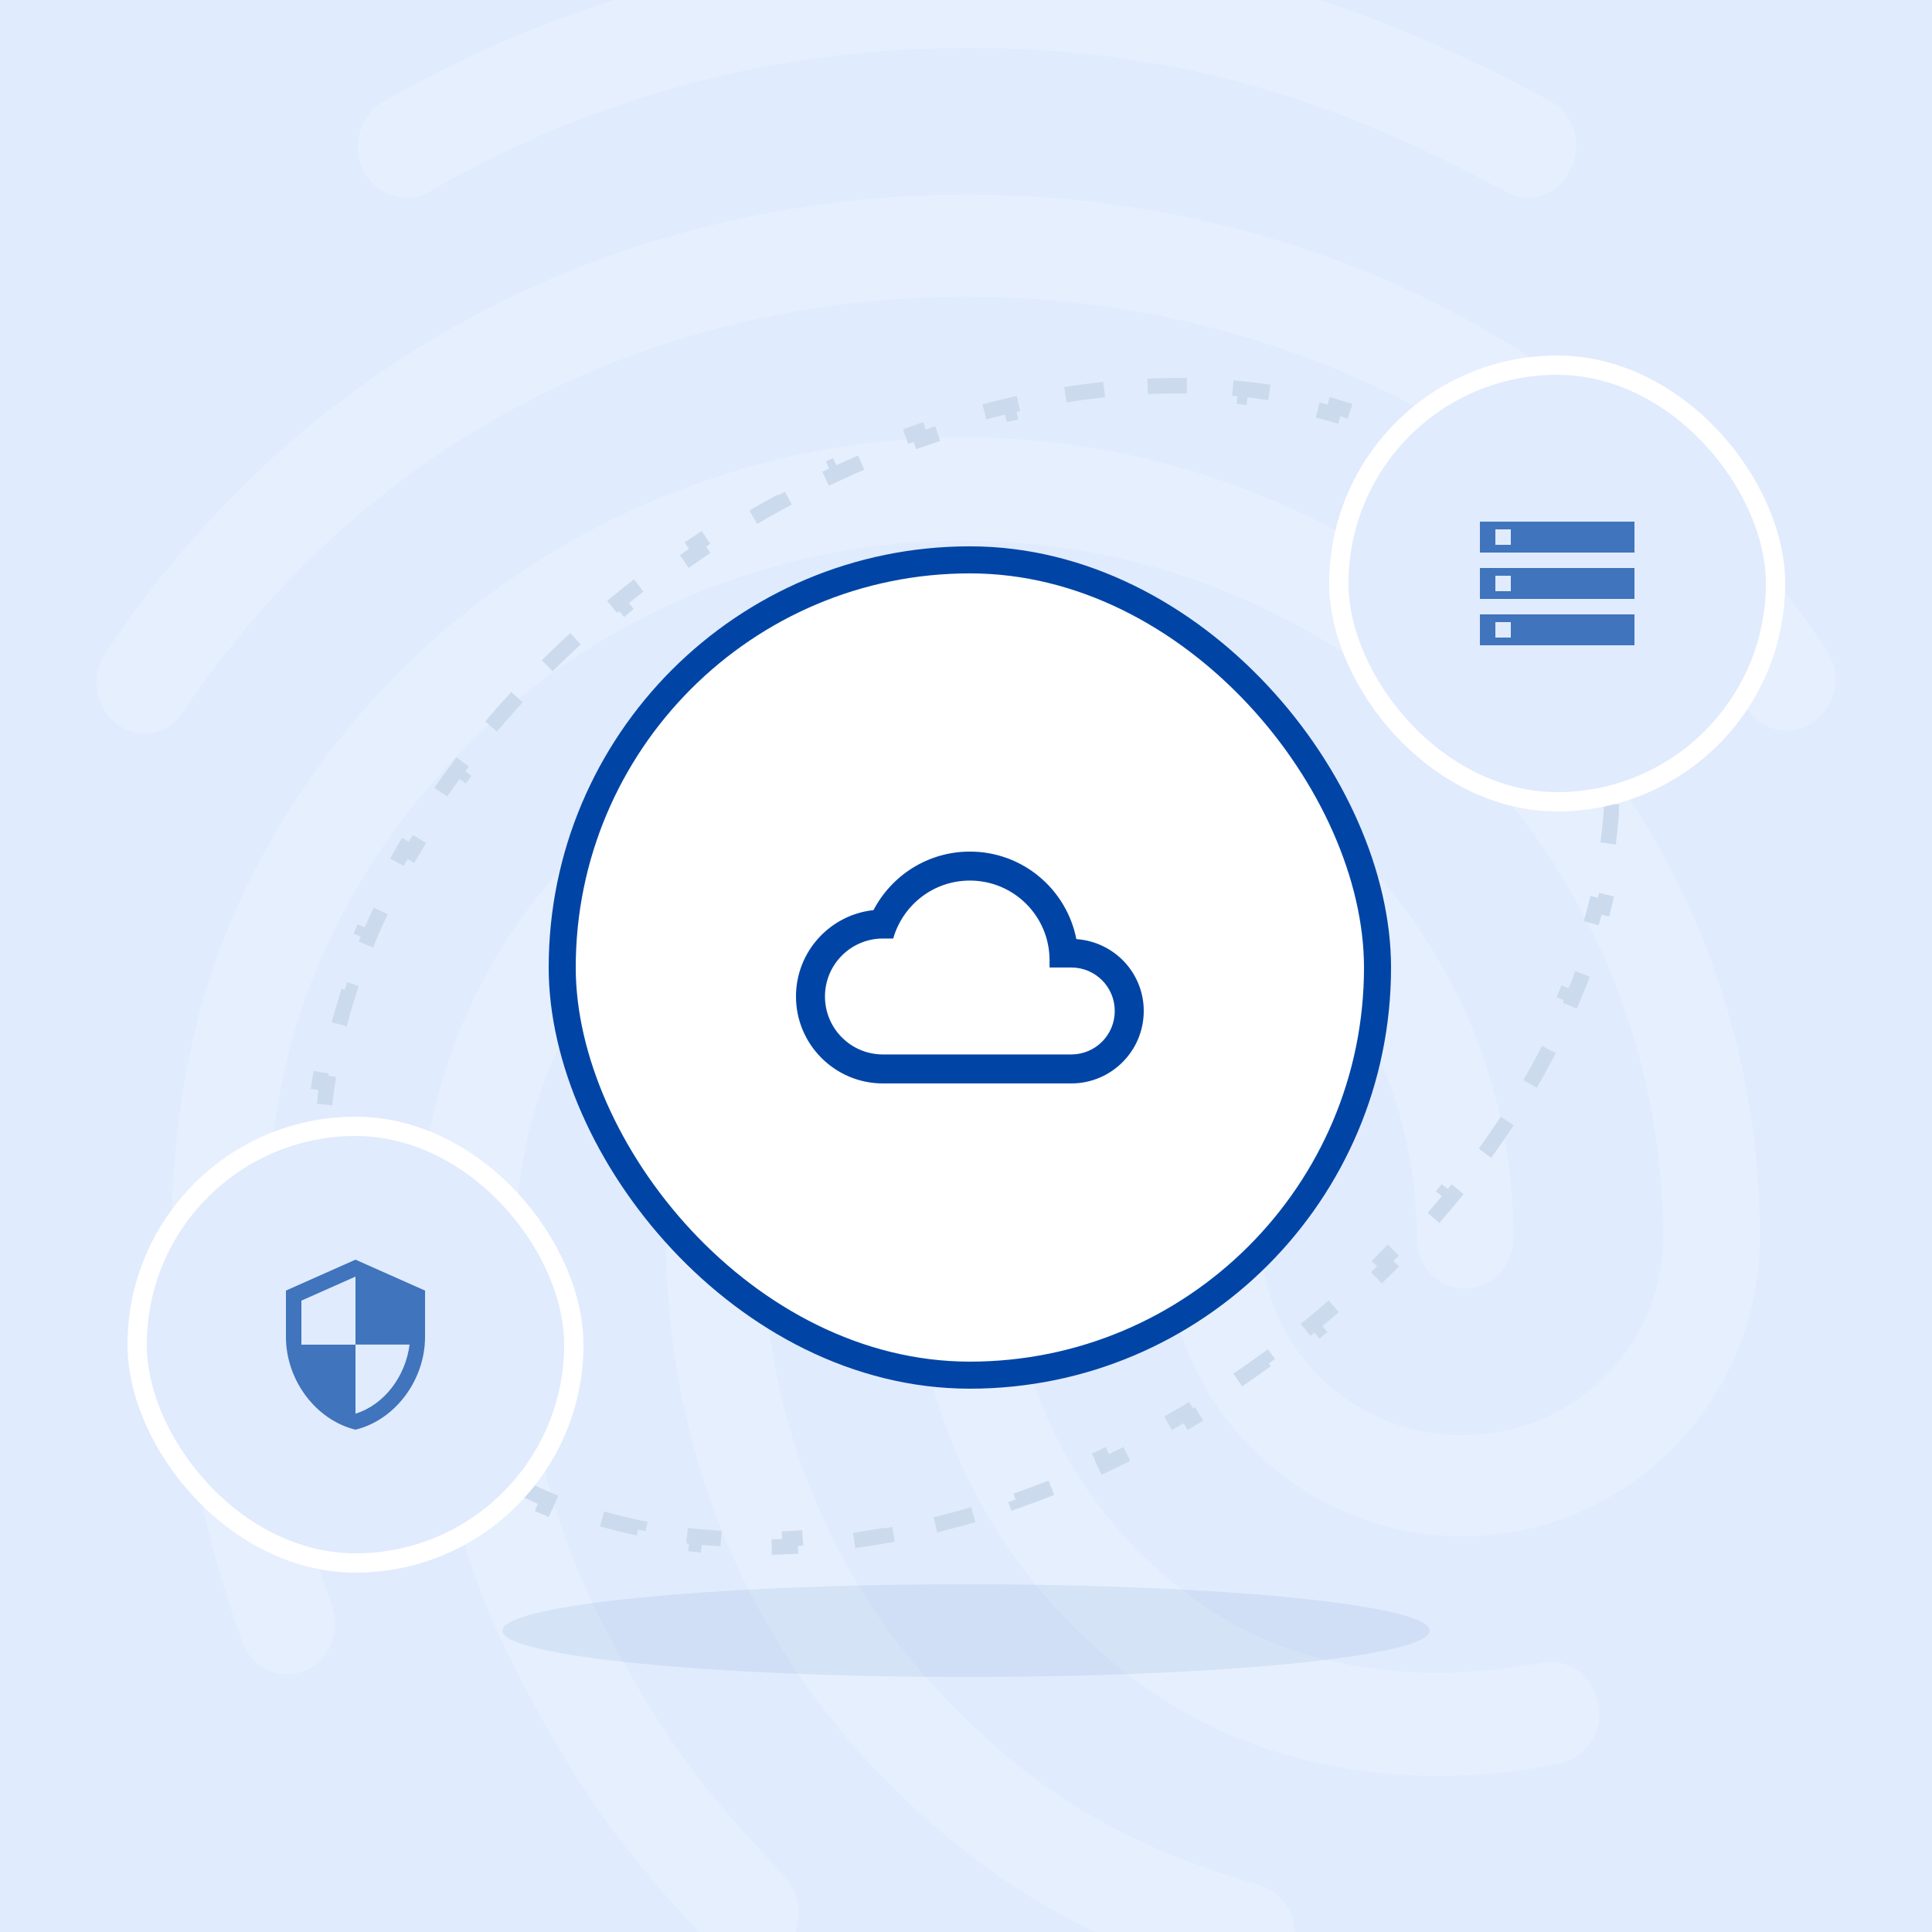 <svg width="500" height="500" viewBox="0 0 500 500" fill="none" xmlns="http://www.w3.org/2000/svg">
<rect x="0" y="0" width="500" height="500" fill="#333333" stroke="none"/>
<g clip-path="url(#clip0_1759_458)">
<rect width="500" height="500" fill="#E0EBFD"/>
<path opacity="0.2" d="M395.433 51.225C393.406 51.224 391.417 50.672 389.679 49.629C341.671 23.494 300.183 12.407 250.401 12.407C200.859 12.407 153.881 24.811 111.123 49.629C105.122 53.061 97.619 50.683 94.119 44.352C90.867 38.014 93.12 29.824 99.121 26.4C145.09 -0.179 197.288 -14.119 250.401 -13.999C303.659 -13.999 350.173 -1.587 401.186 26.128C404.182 27.826 406.402 30.617 407.381 33.916C408.36 37.214 408.021 40.763 406.436 43.818C404.159 48.551 399.907 51.225 395.433 51.225ZM37.585 189.793C34.976 189.766 32.44 188.929 30.329 187.398C24.576 183.167 23.329 174.985 27.332 168.911C52.104 131.952 83.595 102.912 121.096 82.58C199.612 39.81 300.135 39.547 378.908 82.317C416.408 102.672 447.916 131.449 472.671 168.144C476.666 173.956 475.428 182.401 469.674 186.624C468.342 187.636 466.812 188.36 465.183 188.75C463.555 189.139 461.863 189.185 460.216 188.884C458.568 188.584 457.002 187.944 455.616 187.005C454.23 186.066 453.055 184.849 452.167 183.431C429.665 150.208 401.162 124.057 367.401 105.841C295.637 67.031 203.863 67.031 132.354 106.105C98.346 124.584 69.835 151.006 47.333 184.253C46.375 185.982 44.958 187.414 43.238 188.392C41.519 189.369 39.562 189.854 37.585 189.793ZM193.867 508.452C192.199 508.467 190.548 508.117 189.03 507.428C187.512 506.739 186.163 505.726 185.077 504.461C163.326 481.495 151.572 466.712 134.824 434.766C117.596 402.326 108.566 362.717 108.566 320.234C108.566 241.806 172.108 177.915 250.13 177.915C328.151 177.915 391.661 241.806 391.661 320.234C391.661 327.626 386.155 333.429 379.156 333.429C372.156 333.429 366.666 327.61 366.666 320.234C366.666 256.374 314.407 204.329 250.146 204.329C185.884 204.329 133.601 256.326 133.601 320.234C133.601 358.246 141.592 393.361 156.854 421.875C172.835 452.208 183.863 465.171 203.12 485.734C205.413 488.319 206.679 491.652 206.679 495.106C206.679 498.559 205.413 501.893 203.12 504.477C200.675 506.96 197.353 508.387 193.867 508.452ZM373.155 459.616C343.397 459.616 317.14 451.689 295.645 436.115C277.235 422.899 262.236 405.498 251.887 385.349C241.537 365.2 236.133 342.881 236.122 320.234C236.122 312.842 241.627 307.031 248.627 307.031C255.627 307.031 261.133 312.842 261.133 320.234C261.129 338.629 265.529 356.757 273.967 373.107C282.405 389.457 294.635 403.553 309.636 414.219C327.392 426.895 348.152 432.962 373.155 432.962C381.88 432.809 390.578 431.925 399.156 430.32C405.909 429.003 412.413 433.752 413.659 441.144C414.308 444.527 413.598 448.028 411.682 450.892C409.767 453.755 406.8 455.751 403.423 456.447C393.456 458.451 383.321 459.512 373.155 459.616ZM322.893 514C321.791 513.954 320.699 513.775 319.641 513.465C279.887 501.851 253.877 486.277 226.621 458.027C191.614 421.308 172.364 372.487 172.364 320.218C172.364 277.448 206.868 242.597 249.378 242.597C291.889 242.597 326.393 277.448 326.393 320.234C326.393 348.484 349.646 371.449 378.404 371.449C407.163 371.449 430.416 348.484 430.416 320.234C430.416 220.701 349.15 139.91 249.131 139.91C178.085 139.894 113.097 181.611 83.843 246.293C74.086 267.678 69.092 292.758 69.092 320.234C69.092 340.821 70.842 373.293 85.873 415.536C88.374 422.401 85.121 430.057 78.625 432.435C72.121 435.077 64.873 431.382 62.644 424.78C50.394 390.192 44.393 355.876 44.393 320.21C44.393 288.528 50.138 259.751 61.389 234.67C94.646 161.008 168.417 113.225 249.171 113.225C362.942 113.225 455.459 205.893 455.459 319.971C455.459 362.733 420.955 397.584 378.444 397.584C335.934 397.584 301.43 362.733 301.43 319.971C301.43 291.721 278.169 268.747 249.418 268.747C220.668 268.747 197.407 291.721 197.407 319.971C197.407 365.111 213.908 407.354 244.168 439.037C267.877 463.838 290.634 477.568 325.913 487.865C332.666 489.709 336.421 497.101 334.703 503.966C333.393 510.041 328.143 514 322.893 514Z" fill="white"/>
<path opacity="0.1" d="M250 410C183.727 410 130 415.372 130 422C130 428.628 183.727 434 250 434C316.273 434 370 428.628 370 422C370 415.372 316.273 410 250 410Z" fill="#4074BC"/>
<path d="M388.869 128.94C392.519 132.307 395.905 135.967 399.002 139.918L397.428 141.152C398.428 142.429 399.398 143.737 400.336 145.077C401.274 146.416 402.172 147.775 403.03 149.152L404.727 148.095C407.381 152.356 409.662 156.79 411.578 161.371L409.733 162.143C410.988 165.142 412.083 168.207 413.022 171.331L414.937 170.755C416.364 175.499 417.435 180.372 418.162 185.349L416.182 185.637C416.65 188.84 416.972 192.089 417.15 195.377L419.147 195.268C419.413 200.177 419.365 205.167 419.011 210.214L417.016 210.074C416.789 213.305 416.435 216.563 415.955 219.841L417.934 220.13C417.222 224.985 416.24 229.88 414.993 234.794L413.055 234.302C412.257 237.447 411.349 240.603 410.332 243.762L412.236 244.375C410.733 249.048 408.997 253.728 407.033 258.398L405.189 257.623C403.929 260.62 402.573 263.615 401.124 266.602L402.924 267.475C400.778 271.898 398.43 276.303 395.885 280.676L394.157 279.67C392.516 282.488 390.793 285.294 388.988 288.082L390.667 289.169C387.991 293.303 385.138 297.399 382.113 301.444L380.511 300.246C378.554 302.863 376.524 305.459 374.422 308.03L375.971 309.296C372.849 313.116 369.57 316.881 366.139 320.582L364.673 319.222C362.448 321.621 360.159 323.993 357.805 326.335L359.216 327.752C355.718 331.233 352.08 334.648 348.307 337.985L346.982 336.487C344.526 338.658 342.013 340.797 339.442 342.901L340.709 344.449C336.889 347.575 332.943 350.623 328.877 353.585L327.699 351.968C326.366 352.939 325.02 353.901 323.66 354.853C322.301 355.805 320.937 356.741 319.568 357.662L320.685 359.321C316.511 362.13 312.297 364.794 308.053 367.315L307.031 365.595C304.175 367.291 301.306 368.922 298.425 370.486L299.38 372.244C294.953 374.648 290.501 376.899 286.033 378.996L285.183 377.185C282.178 378.596 279.166 379.936 276.151 381.205L276.927 383.049C272.276 385.007 267.616 386.8 262.959 388.427L262.3 386.539C259.164 387.635 256.031 388.655 252.903 389.599L253.48 391.513C248.644 392.973 243.82 394.253 239.02 395.353L238.573 393.404C235.335 394.146 232.109 394.806 228.9 395.384L229.254 397.352C224.275 398.248 219.333 398.948 214.442 399.451L214.237 397.462C210.935 397.802 207.657 398.051 204.409 398.211L204.507 400.208C199.447 400.456 194.455 400.487 189.55 400.301L189.625 398.303C186.308 398.177 183.033 397.951 179.804 397.625L179.603 399.615C174.559 399.106 169.624 398.355 164.819 397.363L165.223 395.404C161.979 394.734 158.797 393.953 155.683 393.061L155.132 394.984C150.268 393.59 145.563 391.929 141.041 390L141.826 388.16C138.797 386.868 135.855 385.455 133.005 383.92L132.057 385.681C127.628 383.297 123.416 380.623 119.446 377.66L120.642 376.057C118.028 374.107 115.523 372.029 113.133 369.824L111.777 371.294C108.127 367.926 104.741 364.267 101.644 360.316L103.219 359.082C102.218 357.805 101.248 356.497 100.31 355.157C99.372 353.818 98.474 352.459 97.617 351.082L95.919 352.139C93.265 347.878 90.984 343.444 89.068 338.863L90.913 338.091C89.659 335.091 88.563 332.026 87.624 328.903L85.709 329.479C84.282 324.735 83.211 319.862 82.485 314.885L84.464 314.597C83.996 311.394 83.675 308.145 83.496 304.857L81.499 304.966C81.233 300.057 81.281 295.067 81.635 290.02L83.63 290.16C83.857 286.928 84.212 283.671 84.692 280.393L82.713 280.103C83.424 275.248 84.406 270.354 85.653 265.44L87.591 265.932C88.389 262.786 89.297 259.631 90.314 256.472L88.41 255.859C89.913 251.186 91.65 246.506 93.613 241.836L95.457 242.611C96.717 239.613 98.073 236.619 99.522 233.632L97.722 232.759C99.868 228.335 102.216 223.93 104.761 219.558L106.49 220.564C108.13 217.746 109.853 214.94 111.658 212.152L109.979 211.065C112.655 206.931 115.508 202.835 118.534 198.79L120.135 199.987C122.092 197.371 124.122 194.775 126.224 192.203L124.675 190.938C127.797 187.118 131.076 183.353 134.507 179.652L135.974 181.012C138.198 178.613 140.488 176.241 142.841 173.899L141.43 172.481C144.928 169 148.566 165.586 152.34 162.249L153.665 163.747C156.12 161.575 158.633 159.436 161.204 157.333L159.938 155.785C163.758 152.659 167.703 149.611 171.77 146.649L172.947 148.265C174.28 147.294 175.627 146.333 176.986 145.381C178.346 144.429 179.71 143.493 181.078 142.572L179.962 140.913C184.136 138.104 188.35 135.44 192.594 132.919L193.615 134.639C196.471 132.942 199.341 131.312 202.221 129.748L201.266 127.99C205.693 125.586 210.145 123.335 214.613 121.238L215.463 123.049C218.468 121.638 221.48 120.298 224.496 119.028L223.719 117.185C228.37 115.227 233.03 113.434 237.687 111.806L238.347 113.694C241.482 112.599 244.615 111.579 247.744 110.635L247.166 108.721C252.002 107.261 256.827 105.981 261.626 104.881L262.073 106.83C265.311 106.088 268.537 105.428 271.747 104.85L271.392 102.882C276.371 101.986 281.314 101.286 286.204 100.783L286.409 102.772C289.712 102.432 292.989 102.182 296.237 102.023L296.139 100.026C301.2 99.778 306.191 99.747 311.097 99.933L311.021 101.931C314.338 102.057 317.613 102.283 320.842 102.608L321.043 100.619C326.087 101.128 331.022 101.879 335.827 102.871L335.423 104.83C338.667 105.499 341.849 106.28 344.963 107.173L345.514 105.25C350.379 106.643 355.083 108.305 359.605 110.234L358.82 112.074C361.849 113.366 364.792 114.779 367.642 116.314L368.59 114.553C373.018 116.937 377.23 119.611 381.201 122.574L380.004 124.177C382.618 126.127 385.124 128.205 387.513 130.41L388.869 128.94Z" stroke="#CCDAED" stroke-width="4" stroke-dasharray="10.13 15.19"/>
<rect x="346.5" y="94.5" width="113" height="113" rx="56.5" fill="#E0EBFD"/>
<rect x="346.5" y="94.5" width="113" height="113" rx="56.5" stroke="white" stroke-width="5"/>
<path d="M383 167H423V159H383V167ZM387 161H391V165H387V161ZM383 135V143H423V135H383ZM391 141H387V137H391V141ZM383 155H423V147H383V155ZM387 149H391V153H387V149Z" fill="#4074BC"/>
<rect x="35.5" y="291.5" width="113" height="113" rx="56.5" fill="#E0EBFD"/>
<rect x="35.5" y="291.5" width="113" height="113" rx="56.5" stroke="white" stroke-width="5"/>
<path d="M92 326L74 334V346C74 357.1 81.68 367.48 92 370C102.32 367.48 110 357.1 110 346V334L92 326ZM92 347.98H106C104.94 356.22 99.44 363.56 92 365.86V348H78V336.6L92 330.38V347.98Z" fill="#4074BC"/>
<rect x="209.688" y="210.077" width="81" height="81" rx="40.5" fill="#E0EBFD"/>
<rect x="209.688" y="210.077" width="81" height="81" rx="40.5" stroke="white" stroke-width="3.375"/>
<mask id="mask0_1759_458" style="mask-type:alpha" maskUnits="userSpaceOnUse" x="233" y="233" width="35" height="35">
<rect x="233.312" y="233.702" width="33.75" height="33.75" fill="#D9D9D9"/>
</mask>
<g mask="url(#mask0_1759_458)">
<path d="M233.312 259.015V256.8C233.312 255.792 233.828 254.972 234.859 254.339C235.891 253.706 237.25 253.39 238.938 253.39C239.242 253.39 239.535 253.396 239.816 253.407C240.098 253.419 240.367 253.448 240.625 253.495C240.297 253.987 240.051 254.503 239.887 255.042C239.723 255.581 239.641 256.144 239.641 256.729V259.015H233.312ZM241.75 259.015V256.729C241.75 255.979 241.955 255.294 242.365 254.673C242.775 254.052 243.355 253.507 244.105 253.038C244.855 252.569 245.752 252.218 246.795 251.983C247.838 251.749 248.969 251.632 250.188 251.632C251.43 251.632 252.572 251.749 253.615 251.983C254.658 252.218 255.555 252.569 256.305 253.038C257.055 253.507 257.629 254.052 258.027 254.673C258.426 255.294 258.625 255.979 258.625 256.729V259.015H241.75ZM260.734 259.015V256.729C260.734 256.12 260.658 255.546 260.506 255.007C260.354 254.468 260.125 253.964 259.82 253.495C260.078 253.448 260.342 253.419 260.611 253.407C260.881 253.396 261.156 253.39 261.438 253.39C263.125 253.39 264.484 253.7 265.516 254.321C266.547 254.942 267.063 255.769 267.063 256.8V259.015H260.734ZM244.738 256.202H255.672C255.438 255.733 254.787 255.323 253.721 254.972C252.654 254.62 251.477 254.444 250.188 254.444C248.898 254.444 247.721 254.62 246.654 254.972C245.588 255.323 244.949 255.733 244.738 256.202ZM238.938 251.983C238.164 251.983 237.502 251.708 236.951 251.157C236.4 250.606 236.125 249.944 236.125 249.171C236.125 248.374 236.4 247.706 236.951 247.167C237.502 246.628 238.164 246.358 238.938 246.358C239.734 246.358 240.402 246.628 240.941 247.167C241.48 247.706 241.75 248.374 241.75 249.171C241.75 249.944 241.48 250.606 240.941 251.157C240.402 251.708 239.734 251.983 238.938 251.983ZM261.438 251.983C260.664 251.983 260.002 251.708 259.451 251.157C258.9 250.606 258.625 249.944 258.625 249.171C258.625 248.374 258.9 247.706 259.451 247.167C260.002 246.628 260.664 246.358 261.438 246.358C262.234 246.358 262.902 246.628 263.441 247.167C263.981 247.706 264.25 248.374 264.25 249.171C264.25 249.944 263.981 250.606 263.441 251.157C262.902 251.708 262.234 251.983 261.438 251.983ZM250.188 250.577C249.016 250.577 248.02 250.167 247.199 249.347C246.379 248.526 245.969 247.53 245.969 246.358C245.969 245.163 246.379 244.161 247.199 243.353C248.02 242.544 249.016 242.14 250.188 242.14C251.383 242.14 252.385 242.544 253.193 243.353C254.002 244.161 254.406 245.163 254.406 246.358C254.406 247.53 254.002 248.526 253.193 249.347C252.385 250.167 251.383 250.577 250.188 250.577ZM250.188 247.765C250.586 247.765 250.92 247.63 251.189 247.36C251.459 247.091 251.594 246.757 251.594 246.358C251.594 245.96 251.459 245.626 251.189 245.356C250.92 245.087 250.586 244.952 250.188 244.952C249.789 244.952 249.455 245.087 249.186 245.356C248.916 245.626 248.781 245.96 248.781 246.358C248.781 246.757 248.916 247.091 249.186 247.36C249.455 247.63 249.789 247.765 250.188 247.765Z" fill="#5C7AA2"/>
</g>
<rect x="209.688" y="210.077" width="81" height="81" rx="40.5" fill="#E0EBFD"/>
<rect x="209.688" y="210.077" width="81" height="81" rx="40.5" stroke="white" stroke-width="3.375"/>
<mask id="mask1_1759_458" style="mask-type:alpha" maskUnits="userSpaceOnUse" x="233" y="233" width="35" height="35">
<rect x="233.312" y="233.702" width="33.75" height="33.75" fill="#D9D9D9"/>
</mask>
<g mask="url(#mask1_1759_458)">
<path d="M247.762 250.577C247.105 250.577 246.566 250.331 246.145 249.839C245.723 249.347 245.57 248.772 245.688 248.116L246.109 245.585C246.297 244.577 246.772 243.751 247.533 243.106C248.295 242.462 249.18 242.14 250.188 242.14C251.219 242.14 252.115 242.462 252.877 243.106C253.639 243.751 254.113 244.577 254.301 245.585L254.723 248.116C254.84 248.772 254.688 249.347 254.266 249.839C253.844 250.331 253.305 250.577 252.648 250.577H247.762ZM248.605 247.765H251.805L251.523 246.042C251.477 245.714 251.324 245.45 251.066 245.251C250.809 245.052 250.516 244.952 250.188 244.952C249.859 244.952 249.572 245.052 249.326 245.251C249.08 245.45 248.934 245.714 248.887 246.042L248.605 247.765ZM237.672 251.948C237.133 251.972 236.67 251.866 236.283 251.632C235.896 251.397 235.645 251.034 235.527 250.542C235.48 250.331 235.469 250.12 235.492 249.909C235.516 249.698 235.574 249.499 235.668 249.312C235.668 249.335 235.656 249.288 235.633 249.171C235.586 249.124 235.469 248.843 235.281 248.327C235.234 248.046 235.27 247.776 235.387 247.519C235.504 247.261 235.656 247.038 235.844 246.851L235.914 246.78C235.961 246.335 236.143 245.96 236.459 245.655C236.775 245.351 237.168 245.198 237.637 245.198C237.707 245.198 237.93 245.245 238.305 245.339L238.41 245.304C238.527 245.187 238.68 245.099 238.867 245.04C239.055 244.981 239.254 244.952 239.465 244.952C239.723 244.952 239.951 244.993 240.15 245.075C240.35 245.157 240.508 245.28 240.625 245.444C240.648 245.444 240.666 245.45 240.678 245.462C240.689 245.474 240.707 245.479 240.73 245.479C241.059 245.503 241.346 245.603 241.592 245.778C241.838 245.954 242.02 246.194 242.137 246.499C242.184 246.663 242.201 246.821 242.189 246.974C242.178 247.126 242.148 247.272 242.102 247.413C242.102 247.437 242.113 247.483 242.137 247.554C242.301 247.718 242.43 247.899 242.523 248.099C242.617 248.298 242.664 248.503 242.664 248.714C242.664 248.808 242.594 249.054 242.453 249.452C242.43 249.499 242.43 249.546 242.453 249.593L242.523 250.155C242.523 250.647 242.318 251.069 241.908 251.421C241.498 251.772 241 251.948 240.414 251.948H237.672ZM261.438 251.983C260.664 251.983 260.002 251.708 259.451 251.157C258.9 250.606 258.625 249.944 258.625 249.171C258.625 248.89 258.666 248.626 258.748 248.38C258.83 248.134 258.941 247.894 259.082 247.659L258.098 246.78C257.863 246.593 257.822 246.358 257.975 246.077C258.127 245.796 258.344 245.655 258.625 245.655H261.438C262.211 245.655 262.873 245.931 263.424 246.481C263.975 247.032 264.25 247.694 264.25 248.468V249.171C264.25 249.944 263.975 250.606 263.424 251.157C262.873 251.708 262.211 251.983 261.438 251.983ZM233.312 259.015V256.8C233.312 255.769 233.834 254.942 234.877 254.321C235.92 253.7 237.273 253.39 238.938 253.39C239.242 253.39 239.535 253.396 239.816 253.407C240.098 253.419 240.367 253.448 240.625 253.495C240.297 253.964 240.051 254.468 239.887 255.007C239.723 255.546 239.641 256.12 239.641 256.729V259.015H233.312ZM241.75 259.015V256.729C241.75 255.206 242.529 253.976 244.088 253.038C245.647 252.101 247.68 251.632 250.188 251.632C252.719 251.632 254.758 252.101 256.305 253.038C257.852 253.976 258.625 255.206 258.625 256.729V259.015H241.75ZM261.438 253.39C263.125 253.39 264.484 253.7 265.516 254.321C266.547 254.942 267.063 255.769 267.063 256.8V259.015H260.734V256.729C260.734 256.12 260.658 255.546 260.506 255.007C260.354 254.468 260.125 253.964 259.82 253.495C260.078 253.448 260.342 253.419 260.611 253.407C260.881 253.396 261.156 253.39 261.438 253.39ZM250.188 254.444C248.852 254.444 247.656 254.62 246.602 254.972C245.547 255.323 244.926 255.733 244.738 256.202H255.672C255.461 255.733 254.834 255.323 253.791 254.972C252.748 254.62 251.547 254.444 250.188 254.444Z" fill="#5C7AA2"/>
</g>
<rect x="145.5" y="144.89" width="211" height="211" rx="105.5" fill="white"/>
<rect x="145.5" y="144.89" width="211" height="211" rx="105.5" stroke="#0045A5" stroke-width="7"/>
<g clip-path="url(#clip1_1759_458)">
<path d="M278.562 243.04C276.012 230.102 264.65 220.39 251 220.39C240.162 220.39 230.75 226.54 226.062 235.54C214.775 236.74 206 246.302 206 257.89C206 270.302 216.087 280.39 228.5 280.39H277.25C287.6 280.39 296 271.99 296 261.64C296 251.74 288.312 243.715 278.562 243.04ZM277.25 272.89H228.5C220.212 272.89 213.5 266.177 213.5 257.89C213.5 249.602 220.212 242.89 228.5 242.89H231.162C233.637 234.227 241.55 227.89 251 227.89C262.4 227.89 271.625 237.115 271.625 248.515V250.39H277.25C283.475 250.39 288.5 255.415 288.5 261.64C288.5 267.865 283.475 272.89 277.25 272.89Z" fill="#0045A5"/>
</g>
</g>
<defs>
<clipPath id="clip0_1759_458">
<rect width="500" height="500" fill="white"/>
</clipPath>
<clipPath id="clip1_1759_458">
<rect width="90" height="90" fill="white" transform="translate(206 205.39)"/>
</clipPath>
</defs>
</svg>
